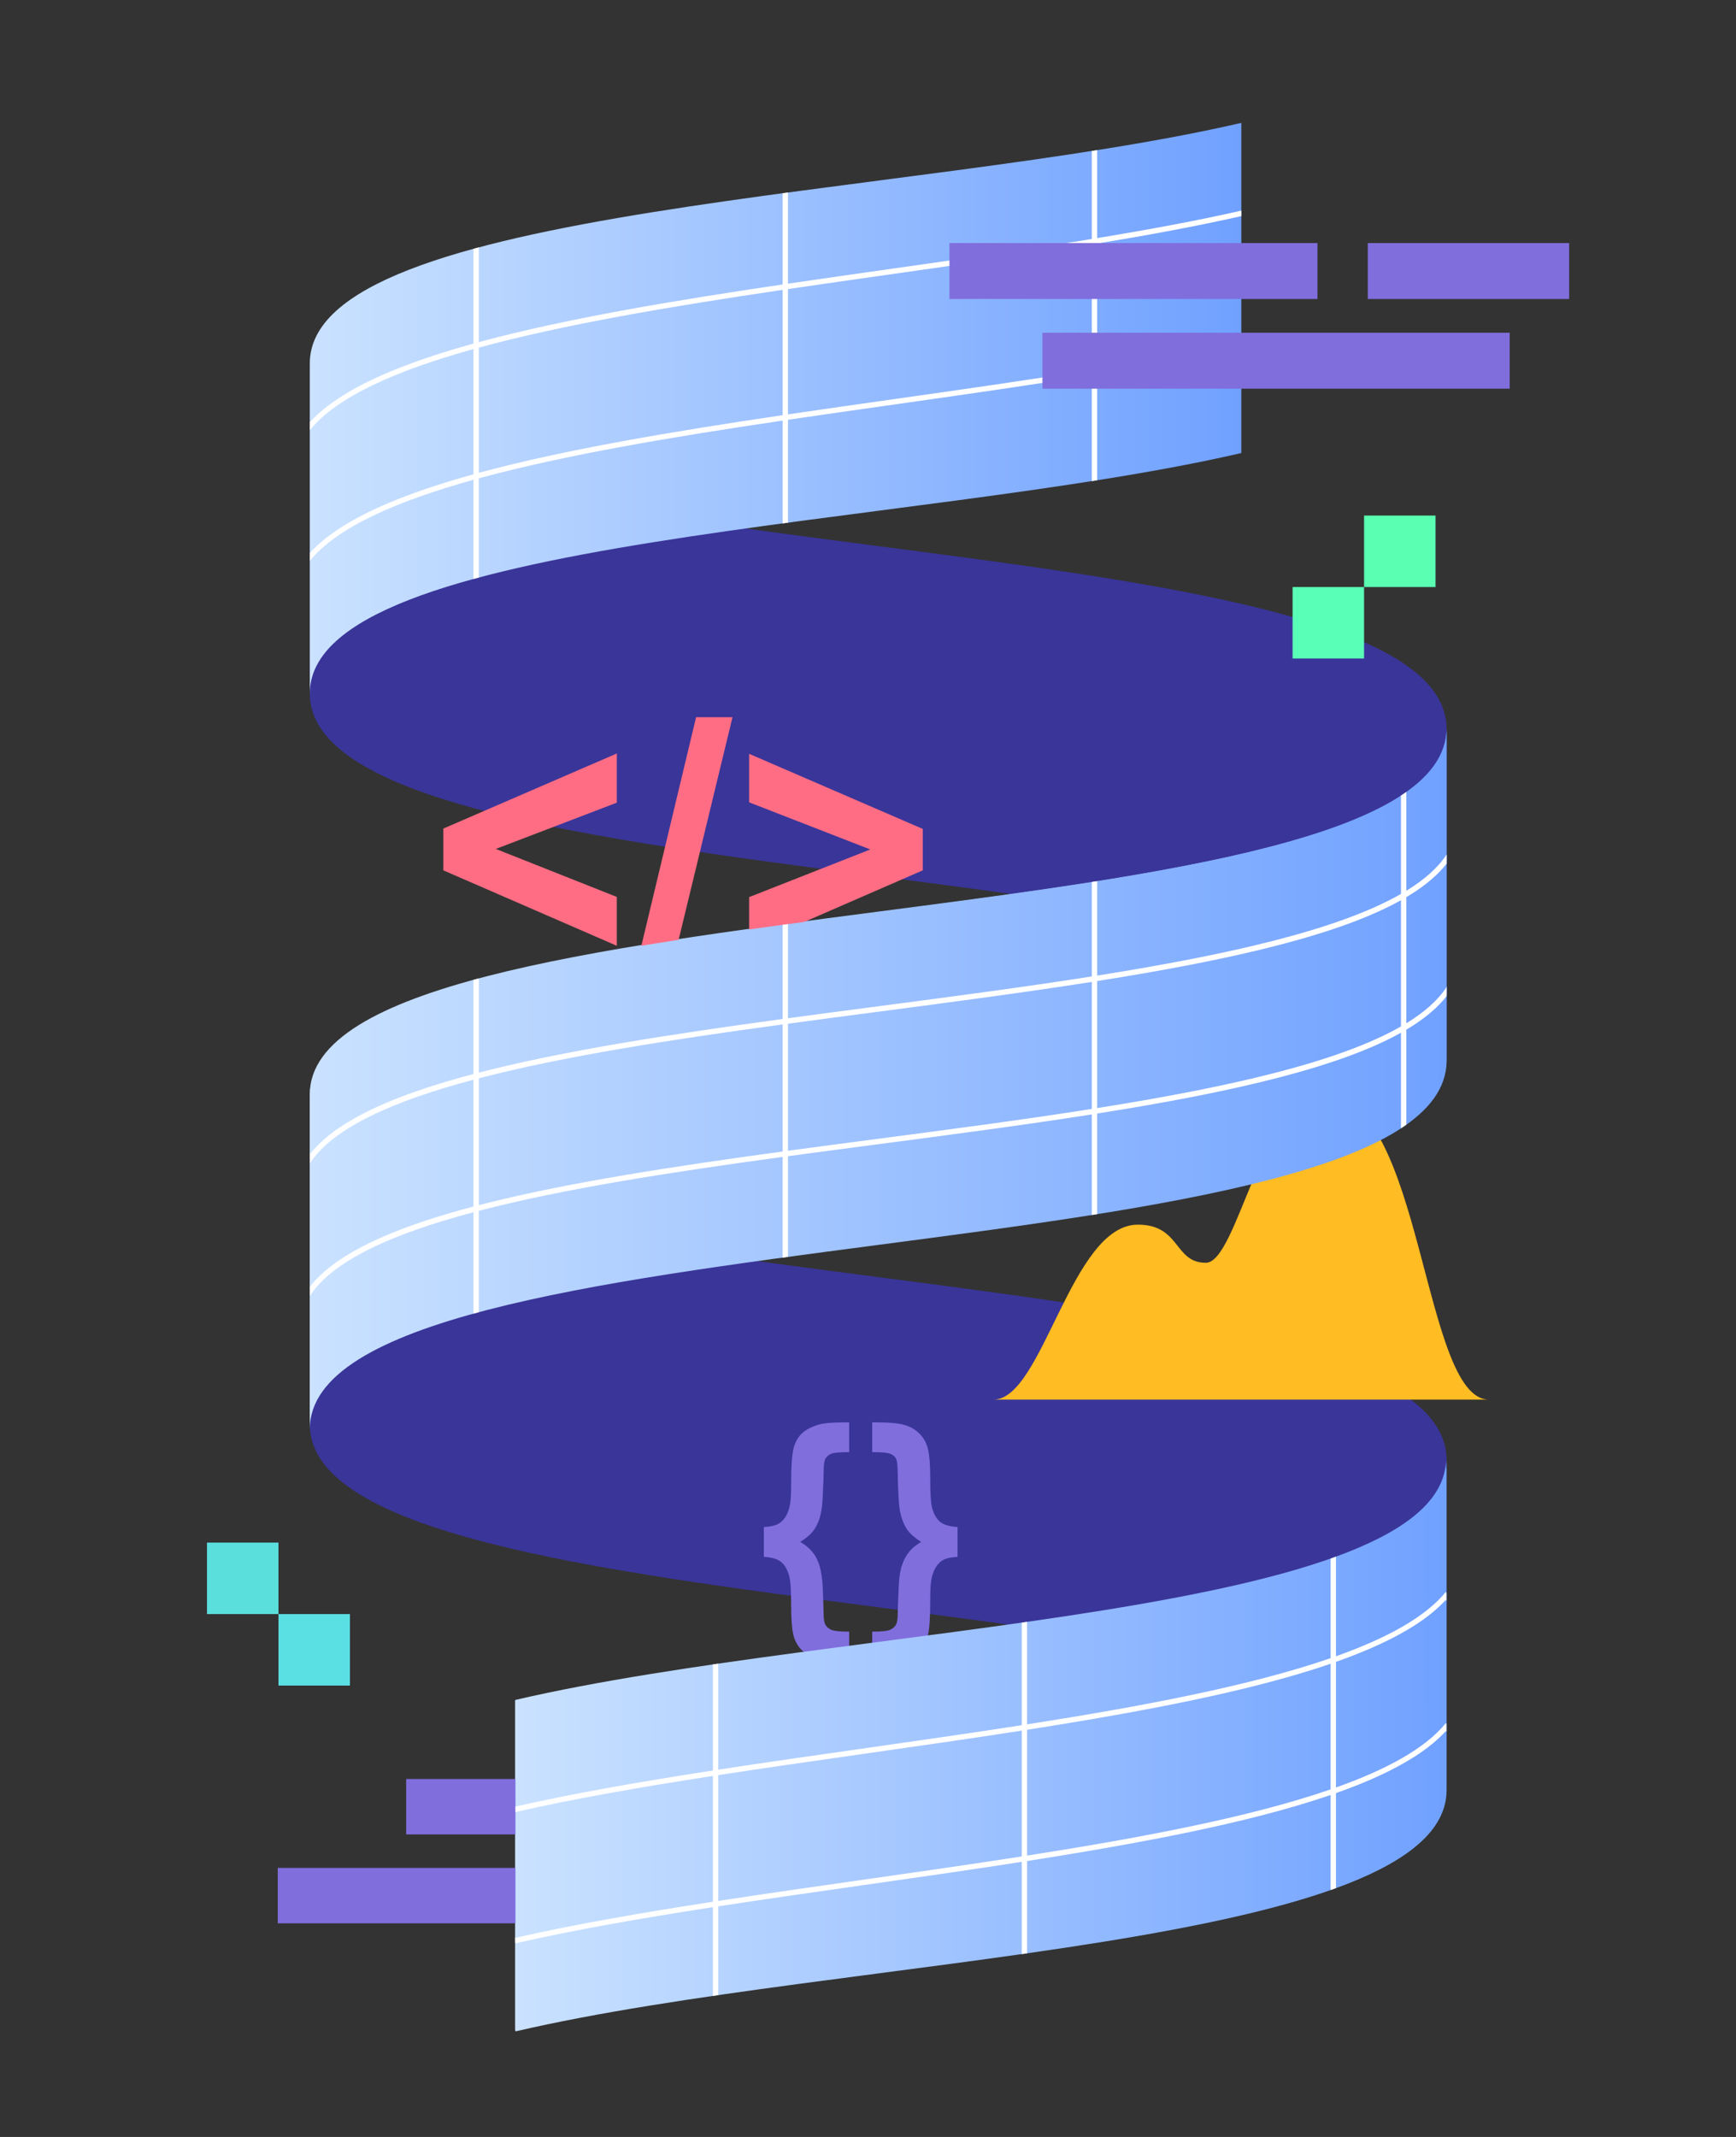 <svg xmlns="http://www.w3.org/2000/svg" xmlns:ns1="http://www.w3.org/1999/xlink" fill="none" viewBox="0 0 1300 1600" width="1300" height="1600"><rect x="0" y="0" width="1300" height="1600" fill="#333333" stroke="none"/><defs><clipPath id="assetClipPath_pQOzBx3l"><path d="m0 0 h 850.42 v 1428.313 h -850.42 v -1428.313 z" id="path_7ez7A-CR" fill="#ffffff" /></clipPath><clipPath id="assetClipPath_NgwNPo7B"><path d="m0 0 h 143.897 v 178.11 h -143.897 v -178.11 z" id="path_H0XNq0_q" fill="#ffffff" /></clipPath><clipPath id="assetClipPath_tocBl1-b"><path d="m0 0 h 304.912 v 108.69 h -304.912 v -108.69 z" id="path_cOobVJvU" fill="#ffffff" /></clipPath><clipPath id="assetClipPath_je0woTMf"><path d="m0 0 h 696.856 v 427.264 h -696.856 v -427.264 z" id="path_lk1CSXNI" fill="#ffffff" /></clipPath><clipPath id="assetClipPath_k6uvmPd1"><path d="m0 0 h 627.636 v 342.59 h -627.636 v -342.59 z" id="path_sW_y-3C0" fill="#ffffff" /></clipPath><clipPath id="assetClipPath_w_0sQGP4"><path d="m0 0 h 369.547 v 228.397 h -369.547 v -228.397 z" id="path_2QanHULn" fill="#ffffff" /></clipPath><clipPath id="assetClipPath_jNFEUXuL"><path d="m0 0 h 850.42 v 520.86 h -850.42 v -520.86 z" id="path_f0Al6ne2" fill="#ffffff" /></clipPath><clipPath id="assetClipPath_-In9Y462"><path d="m0 0 h 462.665 v 108.69 h -462.665 v -108.69 z" id="path_unOF7Q3E" fill="#ffffff" /></clipPath><clipPath id="assetClipPath_AbREiGR2"><path d="m0 0 h 133.308 v 133.308 h -133.308 v -133.308 z" id="path_preeTYmB" fill="#ffffff" /></clipPath><clipPath id="assetClipPath_8N7-DVM6"><path d="m0 0 h 133.308 v 133.308 h -133.308 v -133.308 z" id="path_ouqQ_AzE" fill="#ffffff" /></clipPath></defs><g transform="translate(232 92)" data-asset-index="0"><g clip-path="url(#assetClipPath_pQOzBx3l)" transform="scale(1.001 1)" data-asset-index="0"><defs>
    <linearGradient id="linearGradient_xdJcNj2Q" x1="0" y1="714.156" x2="850.42" y2="714.156" gradientUnits="userSpaceOnUse">
      <stop offset="0" stop-color="#CAE2FF" />
      <stop offset="1" stop-color="#70a1ff" />
    </linearGradient>
    <linearGradient id="linearGradient_p5R8lfmj" x1="0" y1="213.632" x2="696.855" y2="213.632" ns1:href="#linearGradient_xdJcNj2Q" />
    <linearGradient id="linearGradient_WJm7yK2L" x1="153.564" y1="1214.681" y2="1214.681" ns1:href="#linearGradient_xdJcNj2Q" />
  </defs><path d="M0,180.065c-.001,162.78,850.42,110.882,850.42,273.661v247.199C850.42,538.146-.001,590.044,0,427.264v-247.199Z" fill="#3A3599" id="WcHQhFbIQNi24Oib6ONoE" /><path d="M0,727.388c-.001,162.78,850.42,110.882,850.42,273.661v247.199C850.42,1085.468-.001,1137.366,0,974.586v-247.199Z" fill="#3A3599" id="xkc1SkQLe_3LmwfBXTXK" /><g id="YOkN-nR6a1ZvANW_a3Da">
    <path d="M0,974.586c-.001-162.78,850.42-110.882,850.42-273.661v-247.199C850.42,616.506-.001,564.608,0,727.388v247.199Z" fill="url(#linearGradient_xdJcNj2Q)" id="gfSKYkKXtkKSWwNSpM5o" />
    <path d="M823.936,577.244c11.328-7.053,20.162-14.617,26.484-22.646v-6.792c-6.443,9.837-16.686,18.758-30.118,26.901v-73.409c-1.295.91-2.63,1.81-4,2.701v73.056c-47.759,27.186-131.651,45.551-227.292,60.653v-69.988c-1.331.211-2.664.422-4,.632v69.984c-51.334,8.03-105.929,15.15-160.059,22.207-22.352,2.914-44.86,5.85-67.232,8.862v-69.953c-1.334.18-2.668.36-4,.54v69.951c-82.979,11.215-163.802,23.538-227.292,39.846v-69.249c-1.341.359-2.675.719-4,1.082v69.204c-42.491,11.152-73.902,23.26-95.943,36.983C15.156,754.864,6.322,762.428,0,770.457v6.796c17.322-26.452,62.145-46.27,122.427-62.199v94.201c-42.491,11.152-73.902,23.26-95.943,36.983C15.156,853.29,6.322,860.854,0,868.883v6.796c17.322-26.452,62.145-46.27,122.427-62.199v75.343c1.325-.363,2.659-.723,4-1.082v-75.306c63.749-16.481,144.106-28.777,227.292-40.027v74.785c1.332-.18,2.666-.36,4-.54v-74.785c22.484-3.029,45.157-5.985,67.75-8.931,53.634-6.993,108.182-14.106,159.542-22.115v74.729c1.336-.21,2.669-.421,4-.632v-74.727c49.604-7.807,96.123-16.472,135.801-26.709,39.371-10.157,69.424-21.103,91.491-33.337v71.052c1.37-.891,2.705-1.791,4-2.701v-70.634c1.236-.727,2.452-1.457,3.634-2.193,11.328-7.053,20.162-14.617,26.484-22.646v-6.792c-6.443,9.837-16.686,18.758-30.118,26.901v-93.696c1.236-.727,2.452-1.457,3.634-2.193ZM353.719,768.372c-82.979,11.215-163.802,23.539-227.292,39.846v-94.209c63.749-16.481,144.106-28.777,227.292-40.027v94.39ZM585.01,736.764c-51.334,8.03-105.929,15.15-160.059,22.207-22.352,2.914-44.86,5.85-67.232,8.862v-94.391c22.484-3.029,45.157-5.985,67.75-8.931,53.634-6.993,108.182-14.106,159.542-22.115v94.368ZM816.302,675.482c-47.759,27.186-131.651,45.551-227.292,60.653v-94.369c49.604-7.807,96.123-16.472,135.801-26.709,39.371-10.157,69.424-21.103,91.491-33.337v93.762Z" fill="#FFFFFF" id="OR0afTpHrCA2Y2MAFNmkV" />
  </g><g id="dVE4tCOiPAj4iIMAxvx2n">
    <path d="M0,180.065v247.199c0-118.659,451.889-123.245,696.855-180.065V0C451.89,56.821,0,61.406,0,180.065Z" fill="url(#linearGradient_p5R8lfmj)" id="wkR_oLxndm0t0jaFMqymz" />
    <path d="M696.855,163.566c-32.678,7.462-69.29,14.237-107.845,20.592v-93.819c38.515-6.34,75.12-13.099,107.845-20.543v-4.103c-32.678,7.462-69.29,14.238-107.845,20.592V20.397c-1.33.211-2.665.421-4,.631v65.916c-47.609,7.785-98.045,14.947-147.582,21.98-26.505,3.763-53.224,7.558-79.709,11.47V52.132c-1.334.18-2.668.359-4,.539v68.314c-82.489,12.232-162.468,25.651-226.241,42.896-.353.096-.699.192-1.051.287v-70.945c-1.339.358-2.677.717-4,1.079v70.963c-43.531,12.07-75.833,24.999-98.625,39.468C14.13,210.874,6.196,217.348,0,224.127v5.935c20.363-25.071,64.487-44.571,122.427-60.693v93.768c-43.532,12.07-75.833,24.998-98.625,39.468C14.13,308.746,6.196,315.221,0,321.999v5.935c20.363-25.071,64.487-44.57,122.427-60.693v74.259c1.323-.362,2.661-.721,4-1.079v-74.282c63.902-17.424,143.975-30.887,227.292-43.242v76.972c1.332-.18,2.666-.36,4-.539v-77.025c26.589-3.927,53.486-7.746,80.273-11.549,49.334-7.005,99.561-14.136,147.019-21.886v79.357c1.335-.21,2.67-.42,4-.631v-79.384c38.515-6.34,75.12-13.099,107.845-20.543v-4.103ZM353.719,218.857c-82.488,12.232-162.467,25.651-226.24,42.895-.353.096-.699.192-1.051.287v-93.772c63.902-17.424,143.975-30.888,227.292-43.242v93.832ZM585.01,184.816c-47.609,7.785-98.044,14.947-147.581,21.98-26.505,3.763-53.224,7.559-79.71,11.47v-93.833c26.589-3.927,53.485-7.746,80.271-11.549,49.335-7.005,99.562-14.136,147.02-21.887v93.818Z" fill="#FFFFFF" id="ZsXr0fEtqLsc0NAh-X2ek" />
  </g><g id="f3LbCXMqCURU98WCl3g5I">
    <path d="M153.564,1181.114v247.199c244.966-56.821,696.856-61.406,696.856-180.065v-247.199c0,118.659-451.89,123.245-696.856,180.065Z" fill="url(#linearGradient_WJm7yK2L)" id="F8_Nn_rZgQvE_MoE-zvJ" />
    <path d="M826.617,1125.707c9.672-6.141,17.606-12.615,23.802-19.393v-5.931c-15.369,18.918-44.271,34.664-82.427,48.18v-74.309c-1.319.479-2.655.955-4,1.427v74.278c-59.489,20.492-140.392,35.819-227.292,49.38v-76.446c-1.332.19-2.665.38-4,.57v76.498c-39.39,6.11-79.956,11.87-120.273,17.595-35.669,5.064-71.8,10.196-107.018,15.579v-79.074c-1.334.193-2.669.386-4,.58v79.107c-53.093,8.161-103.954,16.916-147.845,26.9v4.102c43.813-10.005,94.691-18.779,147.845-26.956v93.826c-53.093,8.161-103.954,16.916-147.845,26.901v4.102c43.813-10.005,94.691-18.779,147.845-26.956v66.173c1.331-.194,2.666-.387,4-.58v-66.206c35.391-5.414,71.72-10.574,107.582-15.665,39.929-5.669,80.344-11.41,119.71-17.517v68.79c1.335-.189,2.668-.379,4-.569v-68.84c68.082-10.624,132.843-22.381,186.241-36.82,14.945-4.041,28.601-8.178,41.051-12.434v70.882c1.345-.473,2.681-.948,4-1.427v-70.841c24.085-8.463,43.462-17.406,58.625-27.033,9.672-6.141,17.606-12.614,23.802-19.393v-5.931c-15.369,18.918-44.271,34.664-82.427,48.18v-93.696c24.085-8.463,43.463-17.406,58.625-27.033ZM532.701,1297.834c-39.389,6.11-79.955,11.87-120.272,17.595-35.669,5.064-71.801,10.196-107.02,15.579v-93.826c35.39-5.414,71.719-10.574,107.58-15.665,39.93-5.669,80.345-11.41,119.711-17.517v93.834ZM763.992,1247.831c-59.489,20.492-140.392,35.819-227.292,49.38v-93.832c68.082-10.624,132.842-22.381,186.24-36.82,14.945-4.041,28.602-8.178,41.051-12.434v93.705Z" fill="#FFFFFF" id="HaCRwL_pOToul11L8zkY" />
  </g></g></g><g transform="translate(572 1065)" data-asset-index="1"><g clip-path="url(#assetClipPath_NgwNPo7B)" transform="scale(1.008 1.005)" data-asset-index="1"><path d="M0,100.175v-22.241c4.508-.246,7.908-.927,10.194-2.039,2.284-1.112,4.263-2.979,5.931-5.606,1.668-2.626,2.811-5.915,3.429-9.869.494-2.965.741-8.122.741-15.476,0-11.985.556-20.341,1.668-25.067,1.112-4.726,3.118-8.526,6.023-11.398,2.904-2.873,7.136-5.143,12.696-6.811,3.767-1.112,9.698-1.668,17.792-1.668h4.911v22.148c-6.858,0-11.259.386-13.205,1.158-1.946.774-3.382,1.946-4.309,3.521s-1.39,4.278-1.39,8.109c0,3.892-.278,11.275-.834,22.148-.31,6.116-1.112,11.074-2.409,14.873-1.297,3.799-2.952,6.936-4.958,9.406-2.008,2.471-5.083,5.037-9.221,7.692,3.645,2.101,6.626,4.556,8.943,7.367,2.317,2.813,4.091,6.224,5.328,10.24,1.236,4.017,2.039,9.392,2.409,16.124.431,10.255.649,16.804.649,19.646,0,4.077.494,6.918,1.483,8.526.987,1.606,2.487,2.826,4.494,3.66,2.006.834,6.348,1.251,13.02,1.251v22.241h-4.911c-8.34,0-14.734-.664-19.183-1.992-4.448-1.33-8.201-3.537-11.259-6.626-3.058-3.091-5.112-6.904-6.162-11.445-1.052-4.541-1.575-11.692-1.575-21.453,0-11.366-.496-18.75-1.483-22.148-1.359-4.942-3.415-8.479-6.162-10.611-2.749-2.131-6.966-3.35-12.649-3.66Z" fill="#806EDD" id="M6AXIVhh2TdKeH5DTQlXh" /><path d="M143.897,100.175c-4.51.247-7.909.927-10.194,2.039-2.286,1.112-4.249,2.981-5.884,5.606-1.637,2.627-2.796,5.917-3.475,9.869-.496,2.965-.741,8.095-.741,15.383,0,11.985-.542,20.355-1.622,25.113-1.081,4.757-3.074,8.572-5.977,11.445-2.905,2.873-7.168,5.143-12.788,6.811-3.769,1.112-9.699,1.668-17.792,1.668h-4.911v-22.241c6.61,0,10.935-.417,12.974-1.251s3.535-2.039,4.494-3.614c.958-1.575,1.45-4.249,1.483-8.016.031-3.769.292-10.966.788-21.592.309-6.425,1.143-11.568,2.502-15.429,1.358-3.86,3.165-7.136,5.421-9.823,2.255-2.687,5.143-5.05,8.665-7.089-4.573-2.965-7.909-5.869-10.008-8.711-2.905-4.077-4.881-9.267-5.931-15.568-.681-4.323-1.174-13.839-1.483-28.542-.062-4.633-.479-7.722-1.251-9.267-.774-1.543-2.164-2.734-4.17-3.568-2.008-.834-6.502-1.251-13.483-1.251V0h4.911c8.34,0,14.734.649,19.183,1.946,4.448,1.297,8.186,3.508,11.213,6.626,3.026,3.12,5.081,6.95,6.162,11.491,1.08,4.541,1.622,11.692,1.622,21.453,0,11.306.463,18.688,1.39,22.148,1.358,4.944,3.429,8.479,6.209,10.611,2.78,2.131,7.01,3.352,12.696,3.66v22.241Z" fill="#806EDD" id="QK0fYuOkNdOMaZbvruaR" /></g></g><g transform="translate(208 1332)" data-asset-index="2"><g clip-path="url(#assetClipPath_tocBl1-b)" transform="scale(0.997 0.994)" data-asset-index="2"><rect x="96.444" width="208.468" height="41.742" fill="#806EDD" id="J-1aaVKi1huDPf7XiYxXG" /><rect y="66.948" width="291.102" height="41.742" fill="#806EDD" id="qKvxU-L0NRHmkGCud2-8P" /></g></g><g transform="translate(386 1092)" data-asset-index="3"><g clip-path="url(#assetClipPath_je0woTMf)" transform="scale(1 1.004)" data-asset-index="3"><defs>
    <linearGradient id="linearGradient_gCRZhOit" x1="0" y1="213.632" x2="696.856" y2="213.632" gradientUnits="userSpaceOnUse">
      <stop offset="0" stop-color="#CAE2FF" />
      <stop offset="1" stop-color="#70a1ff" />
    </linearGradient>
  </defs><path d="M0,180.065v247.199c244.966-56.821,696.856-61.406,696.856-180.065V0C696.856,118.659,244.966,123.245,0,180.065Z" fill="url(#linearGradient_gCRZhOit)" id="h_mlSsIgfazhIEaqSXaYC" /><path d="M673.053,124.658c9.672-6.141,17.606-12.615,23.802-19.393v-5.931c-15.369,18.918-44.271,34.664-82.427,48.18v-74.309c-1.319.479-2.655.955-4,1.427v74.278c-59.489,20.492-140.392,35.819-227.292,49.38v-76.446c-1.332.19-2.665.38-4,.57v76.498c-39.39,6.11-79.956,11.87-120.273,17.595-35.669,5.064-71.8,10.196-107.018,15.579v-79.074c-1.334.193-2.669.386-4,.58v79.107C94.752,240.86,43.892,249.615,0,259.6v4.102c43.813-10.005,94.691-18.779,147.845-26.956v93.826C94.752,338.733,43.892,347.488,0,357.472v4.102c43.813-10.005,94.691-18.779,147.845-26.956v66.173c1.331-.194,2.666-.387,4-.58v-66.206c35.391-5.414,71.72-10.574,107.582-15.665,39.929-5.669,80.344-11.41,119.71-17.517v68.79c1.335-.189,2.668-.379,4-.569v-68.84c68.082-10.624,132.843-22.381,186.241-36.82,14.945-4.041,28.601-8.178,41.051-12.434v70.882c1.345-.473,2.681-.948,4-1.427v-70.841c24.085-8.463,43.462-17.406,58.625-27.033,9.672-6.141,17.606-12.614,23.802-19.393v-5.931c-15.369,18.918-44.271,34.664-82.427,48.18v-93.696c24.085-8.463,43.463-17.406,58.625-27.033ZM379.137,296.785c-39.389,6.11-79.955,11.87-120.272,17.595-35.669,5.064-71.801,10.196-107.02,15.579v-93.826c35.39-5.414,71.719-10.574,107.58-15.665,39.93-5.669,80.345-11.41,119.711-17.517v93.834ZM610.428,246.783c-59.489,20.492-140.392,35.819-227.292,49.38v-93.832c68.082-10.624,132.842-22.381,186.24-36.82,14.945-4.041,28.602-8.178,41.051-12.434v93.705Z" fill="#FFFFFF" id="LR3t4_pYASsaAmOnWPK8D" /></g></g><g transform="translate(332 537)" data-asset-index="4"><g clip-path="url(#assetClipPath_k6uvmPd1)" transform="scale(0.572 0.572)" data-asset-index="4"><polygon points="227.113 299.202 0 200.447 0 145.759 227.113 47.456 227.113 111.862 68.699 172.425 227.113 235.248 227.113 299.202" fill="#FF6D84" id="mtFZlUppL4MiWv-yCnxhx" /><polygon points="248.848 342.59 330.88 0 378.562 0 295.627 342.59 248.848 342.59" fill="#FF6D84" id="zKVxTXO75Nu9Jm-A-NPR" /><polygon points="400.297 299.428 400.297 235.474 558.938 173.103 400.297 111.41 400.297 47.908 627.636 146.211 627.636 200.447 400.297 299.428" fill="#FF6D84" id="LcnZDuQ5fuRLZ_pzdbnIw" /></g></g><g transform="translate(744 820)" data-asset-index="5"><g clip-path="url(#assetClipPath_w_0sQGP4)" transform="scale(1.004 0.998)" data-asset-index="5"><path d="M0,228.397c36.754,0,57.756-131.263,107.635-131.263,31.989,0,26.852,28.609,50.689,28.609S199.898,0,246.8,0c73.507,0,72.866,228.397,122.746,228.397H0Z" fill="#FFBC23" id="owdHRdcjW5tyxUElKY7Ba" /></g></g><g transform="translate(232 545)" data-asset-index="6"><g clip-path="url(#assetClipPath_jNFEUXuL)" transform="scale(1.001 1.008)" data-asset-index="6"><defs>
    <linearGradient id="linearGradient_MJyzzGfC" x1="0" y1="260.43" x2="850.42" y2="260.43" gradientUnits="userSpaceOnUse">
      <stop offset="0" stop-color="#CAE2FF" />
      <stop offset="1" stop-color="#70a1ff" />
    </linearGradient>
  </defs><path d="M0,520.86c-.001-162.78,850.42-110.882,850.42-273.661V0C850.42,162.78-.001,110.882,0,273.661v247.199Z" fill="url(#linearGradient_MJyzzGfC)" id="UEysZb9ABd1dJljNbFl" /><path d="M823.936,123.518c11.328-7.053,20.162-14.617,26.484-22.646v-6.792c-6.443,9.837-16.686,18.758-30.118,26.901V47.573c-1.295.91-2.63,1.81-4,2.701v73.056c-47.759,27.186-131.651,45.551-227.292,60.653v-69.988c-1.331.211-2.664.422-4,.632v69.984c-51.334,8.03-105.929,15.15-160.059,22.207-22.352,2.914-44.86,5.85-67.232,8.862v-69.953c-1.334.18-2.668.36-4,.54v69.951c-82.979,11.215-163.802,23.538-227.292,39.846v-69.249c-1.341.359-2.675.719-4,1.082v69.204c-42.491,11.152-73.902,23.26-95.943,36.983C15.156,301.137,6.322,308.702,0,316.73v6.796c17.322-26.452,62.145-46.27,122.427-62.199v94.201c-42.491,11.152-73.902,23.26-95.943,36.983C15.156,399.564,6.322,407.128,0,415.156v6.796c17.322-26.452,62.145-46.27,122.427-62.199v75.343c1.325-.363,2.659-.723,4-1.082v-75.306c63.749-16.481,144.106-28.777,227.292-40.027v74.785c1.332-.18,2.666-.36,4-.54v-74.785c22.484-3.029,45.157-5.985,67.75-8.931,53.634-6.993,108.182-14.106,159.542-22.115v74.729c1.336-.21,2.669-.421,4-.632v-74.727c49.604-7.807,96.123-16.472,135.801-26.709,39.371-10.157,69.424-21.103,91.491-33.337v71.052c1.37-.891,2.705-1.791,4-2.701v-70.634c1.236-.727,2.452-1.457,3.634-2.193,11.328-7.053,20.162-14.617,26.484-22.646v-6.792c-6.443,9.837-16.686,18.758-30.118,26.901v-93.696c1.236-.727,2.452-1.457,3.634-2.193ZM353.719,314.646c-82.979,11.215-163.802,23.539-227.292,39.846v-94.209c63.749-16.481,144.106-28.777,227.292-40.027v94.39ZM585.01,283.037c-51.334,8.03-105.929,15.15-160.059,22.207-22.352,2.914-44.86,5.85-67.232,8.862v-94.391c22.484-3.029,45.157-5.985,67.75-8.931,53.634-6.993,108.182-14.106,159.542-22.115v94.368ZM816.302,221.755c-47.759,27.186-131.651,45.551-227.292,60.653v-94.369c49.604-7.807,96.123-16.472,135.801-26.709,39.371-10.157,69.424-21.103,91.491-33.337v93.762Z" fill="#FFFFFF" id="J4Fy6Ul7ZFzC6r15aKCu" /></g></g><g transform="translate(711 182)" data-asset-index="7"><g clip-path="url(#assetClipPath_-In9Y462)" transform="scale(1.003 1.003)" data-asset-index="7"><rect width="274.749" height="41.742" fill="#806EDD" id="JeFTc8K7YCgu2F2cSMvR1" /><rect x="312.322" width="150.343" height="41.742" fill="#806EDD" id="RV2iockVn5A3cZhyU6Gmx" /><rect x="69.432" y="66.948" width="348.852" height="41.742" fill="#806EDD" id="zufj8AFNthLHYNJH3AVq5" /></g></g><g transform="translate(1075 386) scale(-1 1)" data-asset-index="8"><g clip-path="url(#assetClipPath_AbREiGR2)" transform="scale(0.803 0.803)" data-asset-index="8"><rect x="66.654" y="66.654" width="66.654" height="66.654" fill="#5AFFB7" id="CWt29mYk6dSHgI8AM3n5s" /><rect width="66.654" height="66.654" fill="#5AFFB1" id="xeocARap6Mg8rfwQtX7R" /></g></g><g transform="translate(155 1155)" data-asset-index="9"><g clip-path="url(#assetClipPath_8N7-DVM6)" transform="scale(0.803 0.803)" data-asset-index="9"><rect x="66.654" y="66.654" width="66.654" height="66.654" fill="#5ADFE3" id="HHk4EErb3_kHdusLhsu5l" /><rect width="66.654" height="66.654" fill="#5ADFDD" id="tUcSaa0W_-ZmNlcYiWBl" /></g></g></svg>